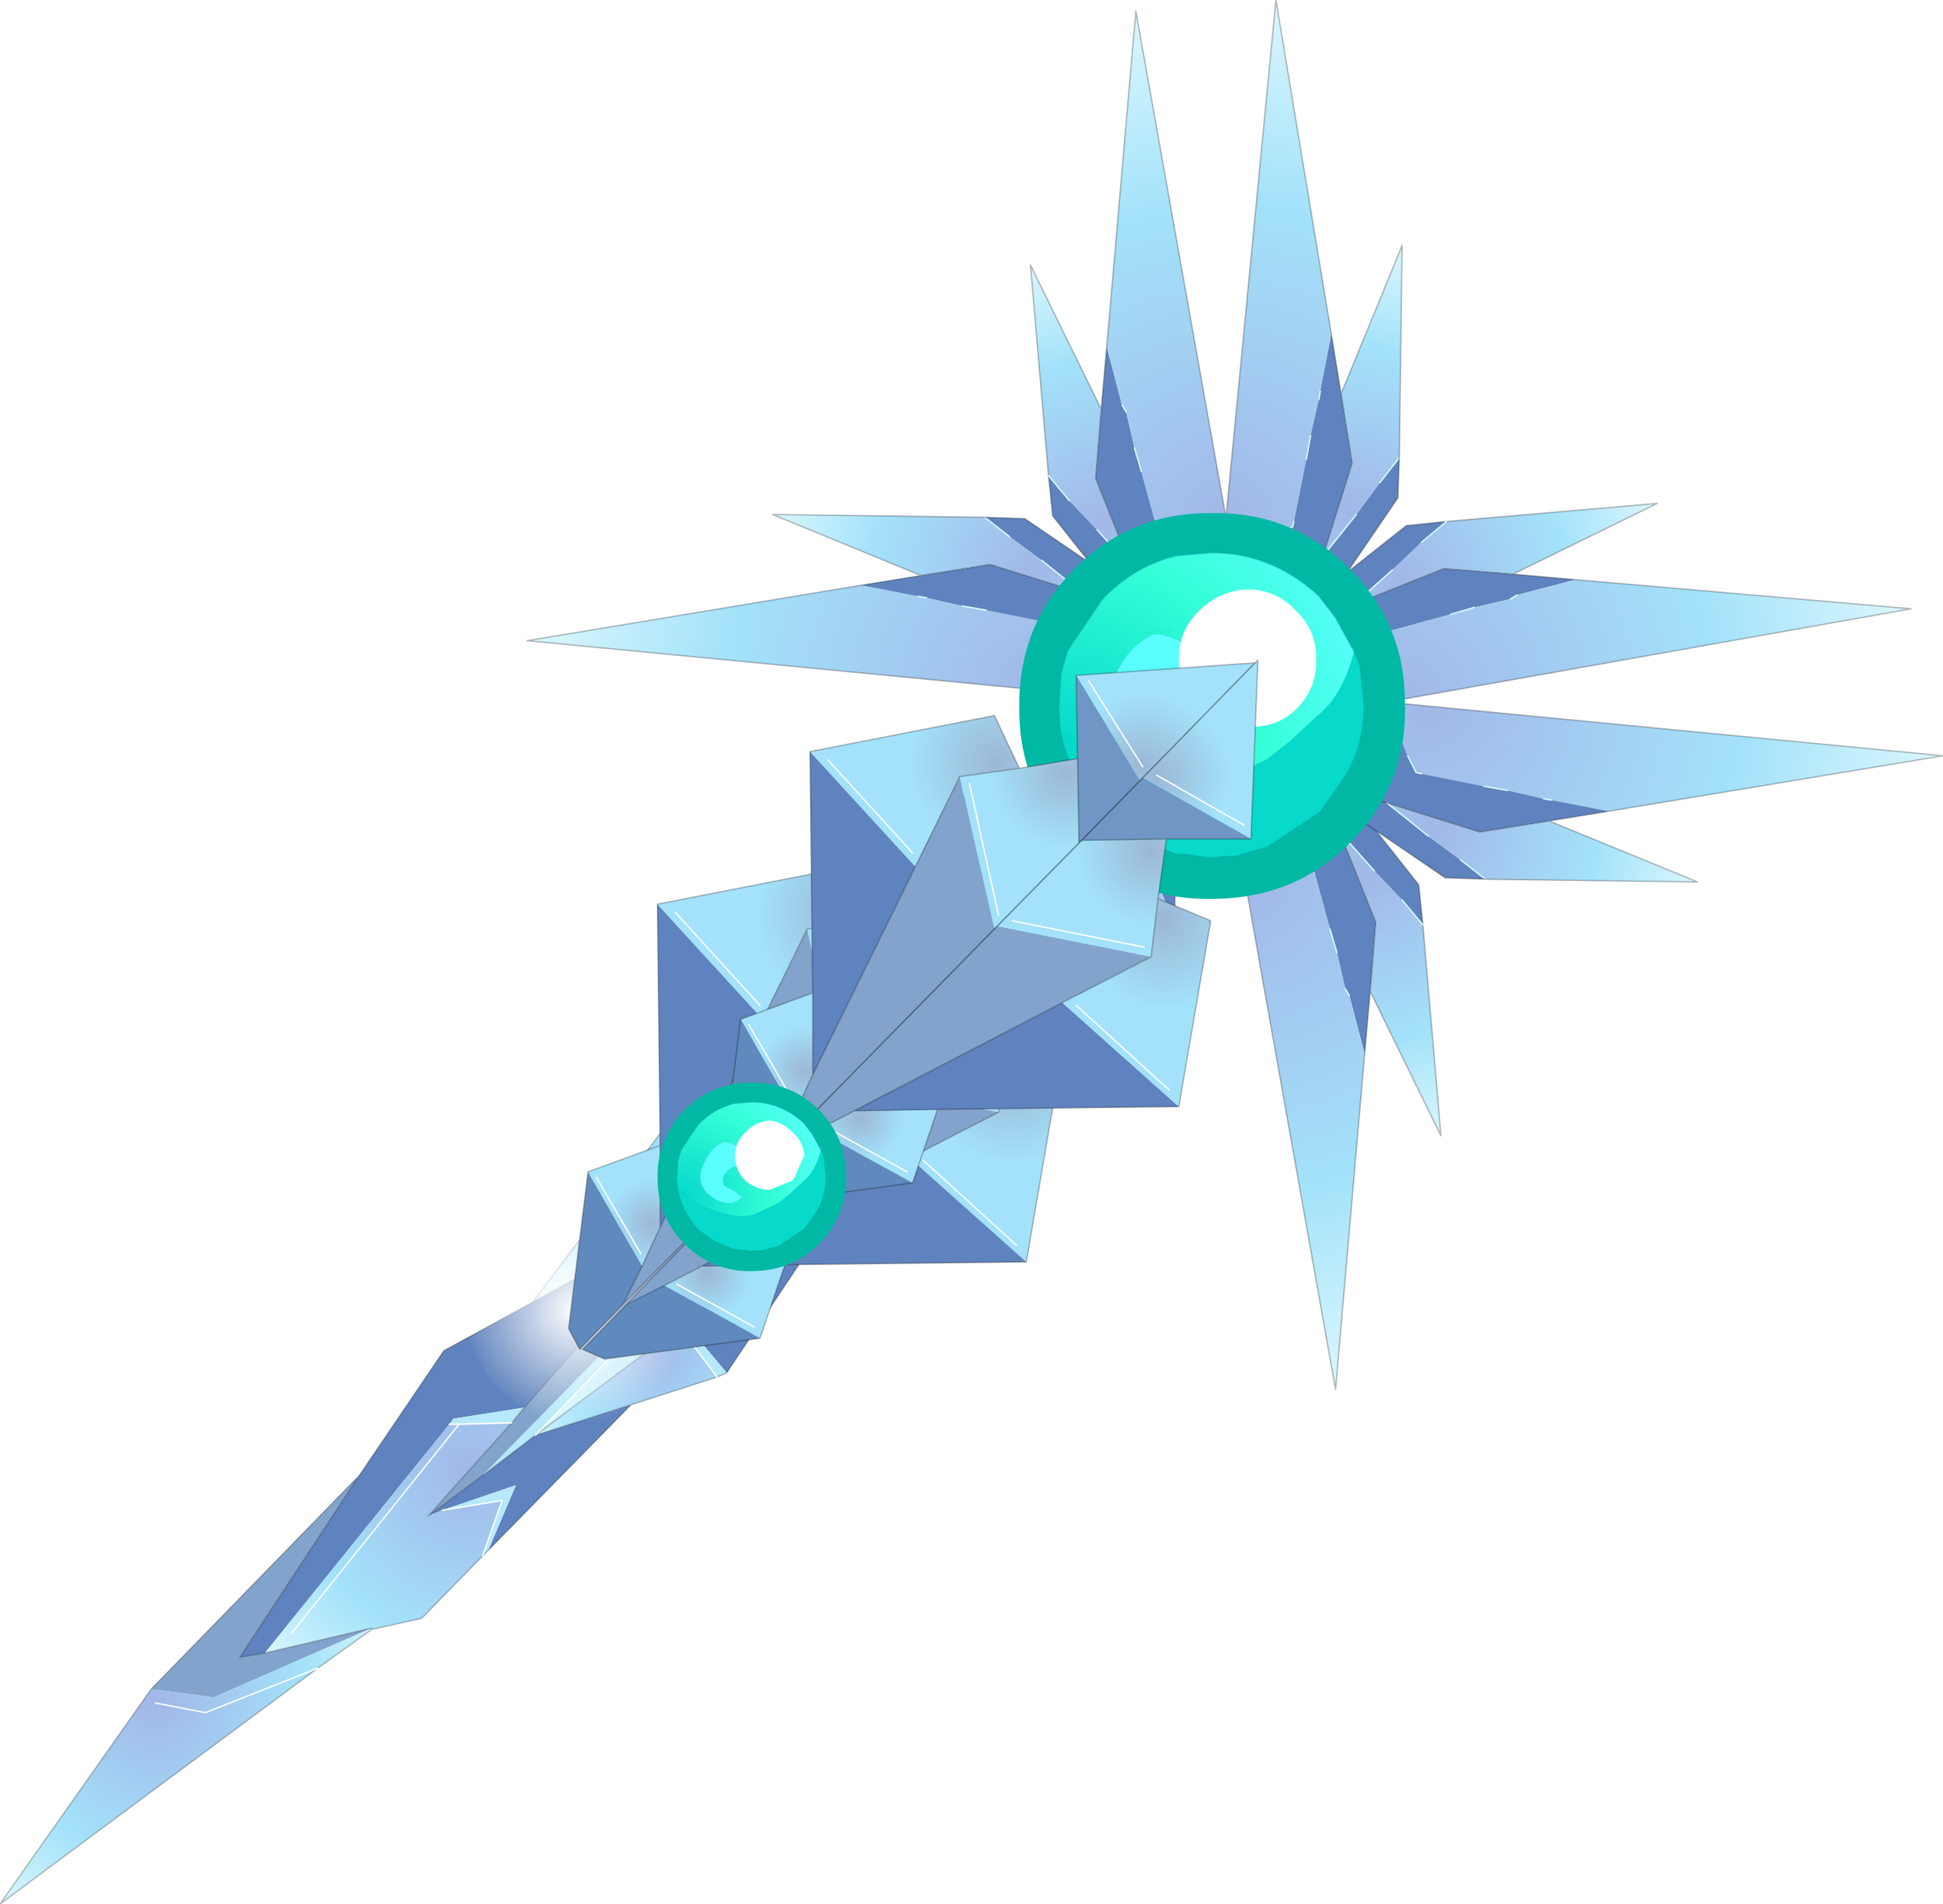 <?xml version="1.0"?>
<svg xmlns="http://www.w3.org/2000/svg" xmlns:xlink="http://www.w3.org/1999/xlink" width="70.05px" height="68.65px"><g transform="matrix(1, 0, 0, 1, -337.5, -166.9)"><use xlink:href="#object-0" width="51.05" height="49.7" transform="matrix(1, 0, 0, 1, 356.5, 167.3)"/><use xlink:href="#object-1" width="10.4" height="10.4" transform="matrix(-0.4, -0.371, 0.835, -0.9, 378.85, 200.05)"/><use xlink:href="#object-2" width="68.9" height="68.65" transform="matrix(1, 0, 0, 1, 337.5, 166.9)"/><use xlink:href="#object-3" width="10.4" height="10.4" transform="matrix(0.962, 0.943, -0.943, 0.962, 381.1, 182.45)"/><use xlink:href="#object-4" width="21.45" height="22.15" transform="matrix(1, 0, 0, 1, 363.5, 188.15)"/><use xlink:href="#object-5" width="10.4" height="10.4" transform="matrix(0.47, 0.46, -0.46, 0.47, 364.55, 204.5)"/><use xlink:href="#object-6" width="2.5" height="2.5" transform="matrix(1, 0, 0, 1, 364, 207.3)"/></g><defs><g transform="matrix(1, 0, 0, 1, -356.5, -167.3)" id="object-0"><path fill-rule="evenodd" fill="#5f83be" stroke="none" d="M384.5 193.55L388.65 198.8L388.8 200.25L388.05 199.35L387.05 198.3L385.8 196.9L384.5 193.55L385.8 196.9L387.1 200.15L386.9 202.65L386.7 204.9L386.15 202.8L386 202.55L385.7 201.25L385.45 200.4L384.85 198.2L384.8 198L384.2 197.8L382.95 197.3L382.1 197.05L383.5 191.05L384.5 193.55"/><path fill-rule="evenodd" fill="url(#gradient-R6938c5af6ab3986de8fece54e88a515b)" stroke="none" d="M385.8 196.9L387.05 198.3L388.05 199.35L388.8 200.25L389.45 207.85L386.9 202.65L387.1 200.15L385.8 196.9"/><path fill-rule="evenodd" fill="url(#gradient-R78d29dcb235e738b85ddc91dd83d7a77)" stroke="none" d="M386.7 204.9L385.65 217L382.1 197.05L382.95 197.3L384.2 197.8L384.8 198L384.85 198.2L385.45 200.4L385.7 201.25L386 202.55L386.15 202.8L386.7 204.9"/><path fill="none" stroke="#000000" stroke-opacity="0.263" stroke-width="0.05" stroke-linecap="round" stroke-linejoin="round" d="M388.8 200.25L388.65 198.8L384.5 193.55L385.8 196.9L387.1 200.15L386.9 202.65L389.45 207.85L388.8 200.25M386.9 202.65L386.7 204.9L385.65 217L382.1 197.05L383.5 191.05L384.5 193.55"/><path fill="none" stroke="#d8fbfc" stroke-width="0.05" stroke-linecap="round" stroke-linejoin="round" d="M385.8 196.9L387.05 198.3M388.05 199.35L388.8 200.25M384.2 197.8L384.8 198L384.85 198.2M385.45 200.4L385.7 201.25M386 202.55L386.15 202.8M382.1 197.05L382.95 197.3"/><path fill-rule="evenodd" fill="url(#gradient-Rd49d5c27efd9aa25a85846a3ef9daf64)" stroke="none" d="M375.3 189.35L375.5 189.4L375.8 190L376.3 191.2L376.7 191.95L356.5 190L368.55 188L370.6 188.4L370.9 188.45L372.2 188.75L373.05 188.9L375.3 189.35"/><path fill-rule="evenodd" fill="#5f83be" stroke="none" d="M375.8 190L375.5 189.4L375.3 189.35L373.05 188.9L372.2 188.75L370.9 188.45L370.6 188.4L368.55 188L370.7 187.65L373.2 187.25L376.55 188.3L375.05 187.1L373.9 186.25L373 185.55L374.45 185.6L379.95 189.35L382.55 190.2L376.7 191.95L376.3 191.2L375.8 190M379.95 189.35L376.55 188.3L379.95 189.35"/><path fill-rule="evenodd" fill="url(#gradient-R7876c47fd84cd0daac7c0b87fd7039ec)" stroke="none" d="M373.9 186.25L375.05 187.1L376.55 188.3L373.2 187.25L370.7 187.65L365.35 185.45L373 185.55L373.9 186.25"/><path fill="none" stroke="#d8fbfc" stroke-width="0.05" stroke-linecap="round" stroke-linejoin="round" d="M375.8 190L375.5 189.4L375.3 189.35M373.05 188.9L372.2 188.75M370.9 188.45L370.6 188.4M376.7 191.95L376.3 191.2M373.9 186.25L373 185.55M376.55 188.3L375.05 187.1"/><path fill="none" stroke="#000000" stroke-opacity="0.263" stroke-width="0.05" stroke-linecap="round" stroke-linejoin="round" d="M368.55 188L356.5 190L376.7 191.95L382.55 190.2L379.95 189.35L374.45 185.6L373 185.55L365.35 185.45L370.7 187.65L373.2 187.25L376.55 188.3L379.95 189.35M368.55 188L370.7 187.65"/><path fill-rule="evenodd" fill="#5f83be" stroke="none" d="M379.6 190.75L375.45 185.5L375.3 184.05L376.05 184.95L377.05 186L378.3 187.4L379.6 190.75L378.3 187.4L377 184.15L377.2 181.65L377.4 179.4L377.95 181.5L378.1 181.75L378.4 183.05L378.65 183.9L379.25 186.1L379.3 186.3L379.9 186.5L381.15 187L382 187.25L380.6 193.25L379.6 190.75"/><path fill-rule="evenodd" fill="url(#gradient-R9dd3eb373b45ee96026aae6db09aaccc)" stroke="none" d="M378.3 187.4L377.05 186L376.05 184.95L375.3 184.05L374.65 176.45L377.2 181.65L377 184.15L378.3 187.4"/><path fill-rule="evenodd" fill="url(#gradient-Rd96299aecb53db313c2e0c81135b57be)" stroke="none" d="M377.4 179.4L378.45 167.3L382 187.25L381.15 187L379.9 186.5L379.3 186.3L379.25 186.1L378.65 183.9L378.4 183.05L378.1 181.75L377.95 181.5L377.4 179.4"/><path fill="none" stroke="#000000" stroke-opacity="0.263" stroke-width="0.05" stroke-linecap="round" stroke-linejoin="round" d="M375.3 184.05L375.45 185.5L379.6 190.75L378.3 187.4L377 184.15L377.2 181.65L374.65 176.45L375.3 184.05M377.2 181.65L377.4 179.4L378.45 167.3L382 187.25L380.6 193.25L379.6 190.75"/><path fill="none" stroke="#d8fbfc" stroke-width="0.05" stroke-linecap="round" stroke-linejoin="round" d="M378.3 187.4L377.05 186M376.05 184.95L375.3 184.05M379.9 186.5L379.3 186.3L379.25 186.1M378.65 183.9L378.4 183.05M378.1 181.75L377.95 181.5M382 187.25L381.15 187"/><path fill-rule="evenodd" fill="url(#gradient-Rf42adff0d0781dfa5c5346df87908eb0)" stroke="none" d="M388.75 194.8L388.55 194.75L388.25 194.15L387.75 192.95L387.35 192.2L407.55 194.15L395.5 196.15L393.45 195.75L393.15 195.7L391.85 195.4L391 195.25L388.75 194.8"/><path fill-rule="evenodd" fill="#5f83be" stroke="none" d="M388.25 194.15L388.55 194.75L388.75 194.8L391 195.25L391.85 195.4L393.15 195.7L393.45 195.75L395.5 196.15L393.35 196.5L390.85 196.9L387.5 195.85L389 197.05L390.15 197.9L391.05 198.6L389.6 198.55L384.1 194.8L387.5 195.85L384.1 194.8L381.5 193.95L387.35 192.2L387.75 192.95L388.25 194.15"/><path fill-rule="evenodd" fill="url(#gradient-R44a77d04b4fca25e037345692960ae72)" stroke="none" d="M390.15 197.9L389 197.05L387.5 195.85L390.85 196.9L393.35 196.5L398.7 198.7L391.05 198.6L390.15 197.9"/><path fill="none" stroke="#d8fbfc" stroke-width="0.05" stroke-linecap="round" stroke-linejoin="round" d="M388.25 194.15L388.55 194.75L388.75 194.8M391 195.25L391.85 195.4M393.15 195.7L393.45 195.75M387.35 192.2L387.75 192.95M390.15 197.9L391.05 198.6M387.5 195.85L389 197.05"/><path fill="none" stroke="#000000" stroke-opacity="0.263" stroke-width="0.05" stroke-linecap="round" stroke-linejoin="round" d="M395.5 196.15L407.55 194.15L387.35 192.2L381.5 193.95L384.1 194.8L387.5 195.85L390.85 196.9L393.35 196.5L398.7 198.7L391.05 198.6L389.6 198.55L384.1 194.8M395.5 196.15L393.35 196.5"/></g><radialGradient gradientTransform="matrix(0.009, 0.008, 0.008, -0.009, 386.85, 198.55)" gradientUnits="userSpaceOnUse" spreadMethod="pad" id="gradient-R6938c5af6ab3986de8fece54e88a515b" cx="0" cy="0" r="819.2"><stop offset="0" stop-color="#a2b7e8"/><stop offset="0.596" stop-color="#a3e2fa"/><stop offset="0.98" stop-color="#dbf7fd"/></radialGradient><radialGradient gradientTransform="matrix(0.017, 0.016, 0.016, -0.017, 382.4, 198.5)" gradientUnits="userSpaceOnUse" spreadMethod="pad" id="gradient-R78d29dcb235e738b85ddc91dd83d7a77" cx="0" cy="0" r="819.2"><stop offset="0" stop-color="#a2b7e8"/><stop offset="0.596" stop-color="#a3e2fa"/><stop offset="0.98" stop-color="#dbf7fd"/></radialGradient><radialGradient gradientTransform="matrix(-0.017, -0.016, 0.016, -0.017, 375.15, 191.85)" gradientUnits="userSpaceOnUse" spreadMethod="pad" id="gradient-Rd49d5c27efd9aa25a85846a3ef9daf64" cx="0" cy="0" r="819.2"><stop offset="0" stop-color="#a2b7e8"/><stop offset="0.596" stop-color="#a3e2fa"/><stop offset="0.98" stop-color="#dbf7fd"/></radialGradient><radialGradient gradientTransform="matrix(-0.009, -0.008, 0.008, -0.009, 374.85, 187.35)" gradientUnits="userSpaceOnUse" spreadMethod="pad" id="gradient-R7876c47fd84cd0daac7c0b87fd7039ec" cx="0" cy="0" r="819.2"><stop offset="0" stop-color="#a2b7e8"/><stop offset="0.596" stop-color="#a3e2fa"/><stop offset="0.98" stop-color="#dbf7fd"/></radialGradient><radialGradient gradientTransform="matrix(-0.009, -0.008, -0.008, 0.009, 377.25, 185.75)" gradientUnits="userSpaceOnUse" spreadMethod="pad" id="gradient-R9dd3eb373b45ee96026aae6db09aaccc" cx="0" cy="0" r="819.2"><stop offset="0" stop-color="#a2b7e8"/><stop offset="0.596" stop-color="#a3e2fa"/><stop offset="0.98" stop-color="#dbf7fd"/></radialGradient><radialGradient gradientTransform="matrix(-0.017, -0.016, -0.016, 0.017, 381.7, 185.8)" gradientUnits="userSpaceOnUse" spreadMethod="pad" id="gradient-Rd96299aecb53db313c2e0c81135b57be" cx="0" cy="0" r="819.2"><stop offset="0" stop-color="#a2b7e8"/><stop offset="0.596" stop-color="#a3e2fa"/><stop offset="0.98" stop-color="#dbf7fd"/></radialGradient><radialGradient gradientTransform="matrix(0.017, 0.016, -0.016, 0.017, 388.9, 192.3)" gradientUnits="userSpaceOnUse" spreadMethod="pad" id="gradient-Rf42adff0d0781dfa5c5346df87908eb0" cx="0" cy="0" r="819.2"><stop offset="0" stop-color="#a2b7e8"/><stop offset="0.596" stop-color="#a3e2fa"/><stop offset="0.98" stop-color="#dbf7fd"/></radialGradient><radialGradient gradientTransform="matrix(0.009, 0.008, -0.008, 0.009, 389.2, 196.8)" gradientUnits="userSpaceOnUse" spreadMethod="pad" id="gradient-R44a77d04b4fca25e037345692960ae72" cx="0" cy="0" r="819.2"><stop offset="0" stop-color="#a2b7e8"/><stop offset="0.596" stop-color="#a3e2fa"/><stop offset="0.98" stop-color="#dbf7fd"/></radialGradient><g transform="matrix(1, 0, 0, 1, 5.2, 5.2)" id="object-1"><path fill-rule="evenodd" fill="#00b8a3" stroke="none" d="M-5.2 0Q-5.2 -2.15 -3.65 -3.65Q-2.15 -5.2 0 -5.2Q2.15 -5.2 3.65 -3.65Q5.2 -2.15 5.2 0Q5.2 2.1 3.65 3.65Q2.15 5.2 0 5.2Q-2.15 5.2 -3.65 3.65Q-5.2 2.1 -5.2 0"/><path fill-rule="evenodd" fill="url(#gradient-R5af696839912cbc99862a71ad37bc35d)" stroke="none" d="M-2.45 3.3L-2.9 2.9L-3.5 2.2L-3.8 1.65L-4.1 0Q-4.1 -1.25 -3.5 -2.2L-2.9 -2.9Q-1.8 -4 -0.15 -4.1L-0.05 -4.1L0 -4.1L0.7 -4L1.7 -3.7Q2.3 -2.65 2.2 -1.8L2.15 -0.8L2.05 0L1.55 1.35Q1.2 2.05 0.05 2.65Q-1.05 3.25 -2.45 3.3M-0.55 -3.1Q-0.85 -3.05 -1.35 -2.4L-1.4 -2.2L-1.15 -1.75Q0.05 -1.35 0.4 -2.55L0.3 -3.05L-0.55 -3.1M-2.4 -0.35L-2.2 -0.7L-2.65 -0.15L-2.4 -0.35L-2.45 -0.3Q-2.75 0.4 -2.4 1.3Q-1.95 2.65 -0.5 2.25Q0.4 1.95 0.4 1.15L-0.1 1.2L-0.75 1.4L-1.1 1.15Q-1.35 0.4 -0.75 -0.15L-0.65 -0.25Q-1.25 -1 -2.15 -0.5L-2.35 -0.4L-2.4 -0.35"/><path fill-rule="evenodd" fill="#07d9cb" stroke="none" d="M1.7 -3.7L2.05 -3.55L2.85 -2.9Q3.6 -2.15 3.85 -1.2L4.05 0L3.7 1.65L3.25 2.45L3 2.7L2.85 2.9L2.25 3.35L2.1 3.5L1.25 3.85L1.1 3.9L0.7 4L0 4.1L-0.05 4.1Q-1.4 4.05 -2.45 3.3Q-1.05 3.25 0.05 2.65Q1.2 2.05 1.55 1.35L2.05 0L2.15 -0.8L2.2 -1.8Q2.3 -2.65 1.7 -3.7"/><path fill-rule="evenodd" fill="#5bfefe" stroke="none" d="M-0.55 -3.1L0.3 -3.05L0.4 -2.55Q0.05 -1.35 -1.15 -1.75L-1.4 -2.2L-1.35 -2.4Q-0.85 -3.05 -0.55 -3.1M-2.4 -0.35L-2.35 -0.4L-2.15 -0.5Q-1.25 -1 -0.65 -0.25L-0.75 -0.15Q-1.35 0.4 -1.1 1.15L-0.75 1.4L-0.1 1.2L0.4 1.15Q0.4 1.95 -0.5 2.25Q-1.95 2.65 -2.4 1.3Q-2.75 0.4 -2.45 -0.3L-2.4 -0.35"/><path fill-rule="evenodd" fill="#2cf7d5" stroke="none" d="M-2.4 -0.35L-2.65 -0.15L-2.2 -0.7L-2.4 -0.35"/><path fill="none" stroke="#00a3a3" stroke-opacity="0.243" stroke-width="0.05" stroke-linecap="round" stroke-linejoin="round" d="M-2.45 3.3L-2.9 2.9L-3.5 2.2L-3.8 1.65L-4.1 0Q-4.1 -1.25 -3.5 -2.2L-2.9 -2.9Q-1.8 -4 -0.15 -4.1L-0.05 -4.1L0 -4.1L0.7 -4L1.7 -3.7L2.05 -3.55L2.85 -2.9Q3.6 -2.15 3.85 -1.2L4.05 0L3.7 1.65L3.25 2.45L3 2.7L2.85 2.9L2.25 3.35L2.1 3.5L1.25 3.85L1.1 3.9L0.7 4L0 4.1L-0.05 4.1Q-1.4 4.05 -2.45 3.3"/></g><radialGradient gradientTransform="matrix(0.01, 0, 0, 0.01, -2.1, 3.3)" gradientUnits="userSpaceOnUse" spreadMethod="pad" id="gradient-R5af696839912cbc99862a71ad37bc35d" cx="0" cy="0" r="819.2"><stop offset="0" stop-color="#07d9cb"/><stop offset="0.604" stop-color="#34fed7"/><stop offset="0.988" stop-color="#56fef9"/></radialGradient><g transform="matrix(1, 0, 0, 1, -337.5, -166.9)" id="object-2"><path fill-rule="evenodd" fill="#ffffff" stroke="none" d="M379 196.75L378 196.7Q377.7 196.45 377.95 195.8Q378.15 195.1 378.8 194.4L380.1 193.45L381.1 193.4Q381.4 193.7 381.15 194.4L380.3 195.75L379 196.75"/><path fill-rule="evenodd" fill="url(#gradient-R01f0721b86d51be20d535d9a8e75168d)" stroke="none" d="M384.15 185.7L384.1 185.9L383.5 186.2L382.3 186.7L381.55 187.1L383.5 166.9L385.5 178.95L385.1 181L385.05 181.3L384.75 182.6L384.6 183.45L384.15 185.7"/><path fill-rule="evenodd" fill="#5f83be" stroke="none" d="M383.5 186.2L384.1 185.9L384.15 185.7L384.6 183.45L384.75 182.6L385.05 181.3L385.1 181L385.5 178.95L385.85 181.1L386.25 183.6L385.2 186.95L386.4 185.45L387.25 184.3L387.95 183.4L387.9 184.85L384.15 190.35L385.2 186.95L384.15 190.35L383.3 192.95L381.55 187.1L382.3 186.7L383.5 186.2"/><path fill-rule="evenodd" fill="url(#gradient-R0e92d7b7ec18cfca7c01f3c68e0a19c5)" stroke="none" d="M387.25 184.3L386.4 185.45L385.2 186.95L386.25 183.6L385.85 181.1L388.05 175.75L387.95 183.4L387.25 184.3"/><path fill="none" stroke="#d8fbfc" stroke-width="0.05" stroke-linecap="round" stroke-linejoin="round" d="M383.5 186.2L384.1 185.9L384.15 185.7M384.6 183.45L384.75 182.6M385.05 181.3L385.1 181M381.55 187.1L382.3 186.7M387.25 184.3L387.95 183.4M385.2 186.95L386.4 185.45"/><path fill="none" stroke="#000000" stroke-opacity="0.263" stroke-width="0.05" stroke-linecap="round" stroke-linejoin="round" d="M385.5 178.95L383.5 166.9L381.55 187.1L383.3 192.95L384.15 190.35L385.2 186.95L386.25 183.6L385.85 181.1L388.05 175.75L387.95 183.4L387.9 184.85L384.15 190.35M385.5 178.95L385.85 181.1"/><path fill-rule="evenodd" fill="#5f83be" stroke="none" d="M382.95 190L388.2 185.85L389.65 185.7L388.75 186.45L387.7 187.45L386.3 188.7L382.95 190L386.3 188.7L389.55 187.4L392.05 187.6L394.3 187.8L392.2 188.35L391.95 188.5L390.65 188.8L389.8 189.05L387.6 189.65L387.4 189.7L387.2 190.3L386.7 191.55L386.45 192.4L380.45 191L382.95 190"/><path fill-rule="evenodd" fill="url(#gradient-R912d98d169c315e101520a7922f80a34)" stroke="none" d="M386.3 188.7L387.7 187.45L388.75 186.45L389.65 185.7L397.25 185.05L392.05 187.6L389.55 187.4L386.3 188.7"/><path fill-rule="evenodd" fill="url(#gradient-Re15da6122c7e39ac170891a3dce6ee17)" stroke="none" d="M394.3 187.8L406.4 188.85L386.45 192.4L386.7 191.55L387.2 190.3L387.4 189.7L387.6 189.65L389.8 189.05L390.65 188.8L391.95 188.5L392.2 188.35L394.3 187.8"/><path fill="none" stroke="#000000" stroke-opacity="0.263" stroke-width="0.05" stroke-linecap="round" stroke-linejoin="round" d="M389.65 185.7L388.2 185.85L382.95 190L386.3 188.7L389.55 187.4L392.05 187.6L397.25 185.05L389.65 185.7M392.05 187.6L394.3 187.8L406.4 188.85L386.45 192.4L380.45 191L382.95 190"/><path fill="none" stroke="#d8fbfc" stroke-width="0.05" stroke-linecap="round" stroke-linejoin="round" d="M386.3 188.7L387.7 187.45M388.75 186.45L389.65 185.7M387.2 190.3L387.4 189.7L387.6 189.65M389.8 189.05L390.65 188.8M391.95 188.5L392.2 188.35M386.45 192.4L386.7 191.55"/><path fill-rule="evenodd" fill="#82a4cc" stroke="none" d="M350.45 220.1L346.15 226.65L347.05 226.5L350.9 225.6L345.2 228.1L342.95 227.8L350.45 220.1M356.4 217.65L362.6 210.6L366.15 206.5L369.6 205.7L377.65 199.5L376.55 201.35L370.75 206.75L366.7 208.05L354.9 220.1L352.95 221.55L355.95 218.2L356.4 217.65"/><path fill-rule="evenodd" fill="#5f83be" stroke="none" d="M347.05 226.5L346.15 226.65L350.45 220.1L353.5 215.6L356.7 213.85L362.6 210.6L356.4 217.65L353.85 218.05L353.7 218.25L347.05 226.5M353.45 221.35L352.95 221.55L354.9 220.1L356.8 218.65L360.25 217.55L355.1 222.8L356.1 220.45L353.45 221.35M362.2 214.6L367.6 210.55L363.7 216.4L362.2 214.6M379.85 200.3L378.8 197.55L378.45 198.15L377.65 199.5L376.45 197.85L370.75 203.7L369.6 205.7L368.8 202.7L365.3 202.55L368.25 200.85L369.9 199.85L374.65 197.15L370.75 203.7L374.65 197.15L375.75 196.55L379.35 194.5L377.95 194.5L371.8 195.7L375.75 196.55L379.35 194.5L381.15 193.55L379.9 195.7L379.85 200.3M379.9 195.7L378.8 197.55L379.9 195.7"/><path fill-rule="evenodd" fill="url(#gradient-Rcafc9b8c6ddbe5170cd991487c600ecc)" stroke="none" d="M342.95 227.8L345.2 228.1L350.9 225.6L350.9 225.65L348.95 227.05L344.9 228.65L343.1 228.3L344.9 228.65L348.95 227.05L337.5 235.55L342.95 227.8"/><path fill-rule="evenodd" fill="url(#gradient-R0b94f67dadb49c2f834b515ff774fc25)" stroke="none" d="M350.9 225.6L347.05 226.5L353.7 218.25L354.05 218.25L355.95 218.2L352.95 221.55L353.45 221.35L355.6 221L354.9 223L352.7 225.25L350.9 225.65L350.9 225.6M348 225.8L354.05 218.25L348 225.8"/><path fill-rule="evenodd" fill="#b6e9fb" stroke="none" d="M353.7 218.25L353.85 218.05L356.4 217.65L355.95 218.2L354.05 218.25L353.7 218.25M350.9 225.6L350.9 225.65L350.9 225.6M354.9 223L355.6 221L353.45 221.35L356.1 220.45L355.1 222.8L354.9 223M356.8 218.65L354.9 220.1L366.7 208.05L370.75 206.75L376.55 201.35L375.4 203.25L370.95 207.2L366.85 208.25L356.8 218.65M363.35 216.55L362 214.75L362.2 214.6L363.7 216.4L363.35 216.55M369.6 205.7L370.75 203.7L376.45 197.85L377.65 199.5L369.6 205.7M371.45 203.65L376.4 198.65L377.1 199.3L376.4 198.65L371.45 203.65"/><path fill-rule="evenodd" fill="url(#gradient-Rc7ff2b61d54827ef163bde1b35f5b6aa)" stroke="none" d="M362.6 210.6L356.7 213.85L365.25 202.55L365.3 202.55L368.8 202.7L369.6 205.7L366.15 206.5L362.6 210.6M365.55 203.25L368.45 203.35L369.1 205.3L368.45 203.35L365.55 203.25M362.35 210.2L357.8 212.8L362.35 210.2"/><path fill-rule="evenodd" fill="url(#gradient-Rc20dc5d20753bba5f92c5be111dfebf4)" stroke="none" d="M360.25 217.55L356.8 218.65L362 214.75L363.35 216.55L360.25 217.55"/><path fill-rule="evenodd" fill="url(#gradient-R976ddfb00d22f3fcf680dd3f56c52bb3)" stroke="none" d="M362 214.75L356.8 218.65L366.85 208.25L370.95 207.2L375.4 203.25L373.9 205.75L367.6 210.55L362.2 214.6L362 214.75"/><path fill-rule="evenodd" fill="url(#gradient-Rb59a38bf3d28177a2955d3ddc8707612)" stroke="none" d="M375.4 203.25L376.55 201.35L377.65 199.5L378.45 198.15L378.8 197.55L379.85 200.3L375.4 203.25M379.5 200.15L378.45 198.15L379.5 200.15"/><path fill-rule="evenodd" fill="url(#gradient-R2f29260f26769cb3204319d5ded67be9)" stroke="none" d="M374.65 197.15L369.9 199.85L368.25 200.85L371.8 195.7L375.75 196.55L374.65 197.15M372.2 196.5L374.55 196.75L369.9 199.85L374.55 196.75L372.2 196.5"/><path fill="none" stroke="#000000" stroke-opacity="0.251" stroke-width="0.05" stroke-linecap="round" stroke-linejoin="round" d="M347.05 226.5L346.15 226.65L350.45 220.1L342.95 227.8L337.5 235.55L348.95 227.05L350.9 225.65L350.9 225.6L347.05 226.5M356.4 217.65L362.6 210.6L356.7 213.85L353.5 215.6L350.45 220.1M350.9 225.65L352.7 225.25L354.9 223L355.1 222.8L360.25 217.55L356.8 218.65L354.9 220.1L352.95 221.55L355.95 218.2L356.4 217.65M360.25 217.55L363.35 216.55L363.7 216.4L367.6 210.55L362.2 214.6L362 214.75L356.8 218.65M375.4 203.25L376.55 201.35L377.65 199.5L378.45 198.15L378.8 197.55L379.9 195.7L381.15 193.55L379.35 194.5L377.95 194.5L371.8 195.7L368.25 200.85L369.9 199.85L374.65 197.15L370.75 203.7L369.6 205.7L366.15 206.5L362.6 210.6M367.6 210.55L373.9 205.75L375.4 203.25L379.85 200.3L379.9 195.7M365.3 202.55L365.25 202.55L356.7 213.85M368.25 200.85L365.3 202.55M375.75 196.55L374.65 197.15M377.65 199.5L369.6 205.7M379.35 194.5L375.75 196.55"/><path fill="none" stroke="#ffffff" stroke-width="0.05" stroke-linecap="round" stroke-linejoin="round" d="M348.95 227.05L344.9 228.65L343.1 228.3M354.9 223L355.6 221L353.45 221.35M355.95 218.2L354.05 218.25L348 225.8M353.7 218.25L354.05 218.25M363.35 216.55L362 214.75M356.8 218.65L366.85 208.25L370.95 207.2L375.4 203.25M378.45 198.15L379.5 200.15M369.1 205.3L368.45 203.35L365.55 203.25M357.8 212.8L362.35 210.2M377.1 199.3L376.4 198.65L371.45 203.65M369.9 199.85L374.55 196.75L372.2 196.5"/><path fill-rule="evenodd" fill="url(#gradient-R8054dc54d80faeb3a2be6f992ed9490a)" stroke="none" d="M355.4 211.4Q356.6 210.2 358.25 210.2Q359.9 210.15 361.05 211.3Q362.25 212.5 362.25 214.15Q362.3 215.75 361.1 216.95Q359.95 218.1 358.3 218.15Q356.7 218.2 355.5 217Q354.35 215.85 354.3 214.2Q354.25 212.55 355.4 211.4"/><path fill-rule="evenodd" fill="url(#gradient-Rc8678211a5cec86df5d74dbf3fc3af03)" stroke="none" d="M373.2 200.05L371.25 196.95L373.2 200.05M373.1 200.55L370.8 196.75L377.25 196.3L373.1 200.55"/><path fill-rule="evenodd" fill="#7096c5" stroke="none" d="M373.1 200.55L370.9 202.8L370.85 199.75L370.8 196.75L373.1 200.55"/><path fill-rule="evenodd" fill="url(#gradient-R6acdea31e333445f6e19f6942de1a246)" stroke="none" d="M370.85 199.75L370.9 202.8L367.85 205.9L366.6 200.4L368.75 200.1L370.85 199.75M368 205.4L366.95 200.65L368 205.4"/><path fill-rule="evenodd" fill="#82a4cc" stroke="none" d="M367.85 205.9L359.95 213.95L360.65 212.55L361.3 211.15L365 203.65L366.6 200.4L367.85 205.9"/><path fill-rule="evenodd" fill="#608abd" stroke="none" d="M359.95 213.95L358.4 215.55L358 214.8L358.7 209.15L360.65 212.55L359.95 213.95"/><path fill-rule="evenodd" fill="url(#gradient-R0ffa5c2f6724648cb818c10bf4d682e6)" stroke="none" d="M358.7 209.15L361.3 208.2L361.3 211.15L360.65 212.55L358.7 209.15M360.6 212.1L359 209.35L360.6 212.1"/><path fill-rule="evenodd" fill="#5f83be" stroke="none" d="M361.3 208.2L361.2 199.5L365 203.65L361.3 211.15L361.3 208.2"/><path fill-rule="evenodd" fill="url(#gradient-Rc468cdb7e6c932b7b23e81754e6455b8)" stroke="none" d="M361.2 199.5L367.85 198.2L368.75 200.1L366.6 200.4L365 203.65L361.2 199.5M364.9 203.15L361.85 199.8L364.9 203.15"/><path fill="none" stroke="#ffffff" stroke-width="0.05" stroke-linecap="round" stroke-linejoin="round" d="M371.25 196.95L373.2 200.05M366.95 200.65L368 205.4M361.85 199.8L364.9 203.15M359 209.35L360.6 212.1"/><path fill="none" stroke="#000000" stroke-opacity="0.263" stroke-width="0.05" stroke-linecap="round" stroke-linejoin="round" d="M370.9 202.8L373.1 200.55L377.25 196.3L370.8 196.75L370.85 199.75L370.9 202.8L367.85 205.9L359.95 213.95L358.4 215.55L358 214.8L358.7 209.15L361.3 208.2L361.2 199.5L367.85 198.2L368.75 200.1L370.85 199.75M361.3 208.2L361.3 211.15L365 203.65L366.6 200.4L368.75 200.1M360.65 212.55L359.95 213.95M360.65 212.55L361.3 211.15"/><path fill-rule="evenodd" fill="url(#gradient-R9650fb70dca6288297586f1b9d8bafa5)" stroke="none" d="M373.75 204.9L374.05 202.75L371 202.8L367.95 205.9L373.5 207L373.75 204.9M368.5 205.7L373.25 206.65L368.5 205.7"/><path fill-rule="evenodd" fill="url(#gradient-R347c66dc6168f8fbf462d0aecad8fa23)" stroke="none" d="M373.75 204.9L373.5 207L370.3 208.65L374.5 212.4L375.65 205.7Q374.7 205.25 373.75 204.9M370.8 208.75L374.15 211.8L370.8 208.75"/><path fill-rule="evenodd" fill="#82a4cc" stroke="none" d="M373.5 207L367.95 205.9L360.05 213.95L361.45 213.25L362.8 212.55L370.3 208.65L373.5 207"/><path fill-rule="evenodd" fill="#7096c5" stroke="none" d="M371 202.8L374.05 202.75L377.1 202.75L373.2 200.55L371 202.8"/><path fill-rule="evenodd" fill="url(#gradient-R6583985eed6eb02fcea618e2769cf9e4)" stroke="none" d="M377.1 202.75L377.35 196.3L373.2 200.55L377.1 202.75M373.7 200.45L376.85 202.25L373.7 200.45"/><path fill-rule="evenodd" fill="#5f83be" stroke="none" d="M374.5 212.4L370.3 208.65L362.8 212.55L365.8 212.5L374.5 212.4"/><path fill-rule="evenodd" fill="url(#gradient-R74ac80d683e52135248a5befaff157f4)" stroke="none" d="M365.8 212.5L362.8 212.55L361.45 213.25L364.9 215.15L365.8 212.5M361.9 213.2L364.7 214.75L361.9 213.2"/><path fill-rule="evenodd" fill="#608abd" stroke="none" d="M361.45 213.25L360.05 213.95L358.5 215.55L359.3 215.9L364.9 215.15L361.45 213.25"/><path fill="none" stroke="#000000" stroke-opacity="0.263" stroke-width="0.05" stroke-linecap="round" stroke-linejoin="round" d="M374.05 202.75L373.75 204.9L373.5 207L370.3 208.65L362.8 212.55L365.8 212.5L364.9 215.15L359.3 215.9L358.5 215.55L360.05 213.95L361.45 213.25L362.8 212.55M367.95 205.9L371 202.8L374.05 202.75L377.1 202.75L377.35 196.3L373.2 200.55L371 202.8M373.75 204.9Q374.7 205.25 375.65 205.7L374.5 212.4L365.8 212.5M360.05 213.95L367.95 205.9"/><path fill="none" stroke="#ffffff" stroke-width="0.05" stroke-linecap="round" stroke-linejoin="round" d="M376.85 202.25L373.7 200.45M364.7 214.75L361.9 213.2M374.15 211.8L370.8 208.75M373.25 206.65L368.5 205.7"/></g><radialGradient gradientTransform="matrix(0.016, -0.017, 0.017, 0.016, 381.65, 185.55)" gradientUnits="userSpaceOnUse" spreadMethod="pad" id="gradient-R01f0721b86d51be20d535d9a8e75168d" cx="0" cy="0" r="819.2"><stop offset="0" stop-color="#a2b7e8"/><stop offset="0.596" stop-color="#a3e2fa"/><stop offset="0.98" stop-color="#dbf7fd"/></radialGradient><radialGradient gradientTransform="matrix(0.008, -0.009, 0.009, 0.008, 386.15, 185.25)" gradientUnits="userSpaceOnUse" spreadMethod="pad" id="gradient-R0e92d7b7ec18cfca7c01f3c68e0a19c5" cx="0" cy="0" r="819.2"><stop offset="0" stop-color="#a2b7e8"/><stop offset="0.596" stop-color="#a3e2fa"/><stop offset="0.98" stop-color="#dbf7fd"/></radialGradient><radialGradient gradientTransform="matrix(0.008, -0.009, -0.009, -0.008, 387.95, 187.65)" gradientUnits="userSpaceOnUse" spreadMethod="pad" id="gradient-R912d98d169c315e101520a7922f80a34" cx="0" cy="0" r="819.2"><stop offset="0" stop-color="#a2b7e8"/><stop offset="0.596" stop-color="#a3e2fa"/><stop offset="0.98" stop-color="#dbf7fd"/></radialGradient><radialGradient gradientTransform="matrix(0.016, -0.017, -0.017, -0.016, 387.9, 192.1)" gradientUnits="userSpaceOnUse" spreadMethod="pad" id="gradient-Re15da6122c7e39ac170891a3dce6ee17" cx="0" cy="0" r="819.2"><stop offset="0" stop-color="#a2b7e8"/><stop offset="0.596" stop-color="#a3e2fa"/><stop offset="0.98" stop-color="#dbf7fd"/></radialGradient><radialGradient gradientTransform="matrix(-0.008, -0.008, 0.008, -0.008, 343.1, 228.3)" gradientUnits="userSpaceOnUse" spreadMethod="pad" id="gradient-Rcafc9b8c6ddbe5170cd991487c600ecc" cx="0" cy="0" r="819.2"><stop offset="0" stop-color="#a2b7e8"/><stop offset="0.596" stop-color="#a3e2fa"/><stop offset="0.98" stop-color="#dbf7fd"/></radialGradient><radialGradient gradientTransform="matrix(-0.009, -0.009, 0.009, -0.009, 354.45, 219.9)" gradientUnits="userSpaceOnUse" spreadMethod="pad" id="gradient-R0b94f67dadb49c2f834b515ff774fc25" cx="0" cy="0" r="819.2"><stop offset="0" stop-color="#a2b7e8"/><stop offset="0.596" stop-color="#a3e2fa"/><stop offset="0.98" stop-color="#dbf7fd"/></radialGradient><radialGradient gradientTransform="matrix(-0.014, -0.013, 0.013, -0.014, 368.45, 203.35)" gradientUnits="userSpaceOnUse" spreadMethod="pad" id="gradient-Rc7ff2b61d54827ef163bde1b35f5b6aa" cx="0" cy="0" r="819.2"><stop offset="0" stop-color="#a2b7e8"/><stop offset="0.596" stop-color="#a3e2fa"/><stop offset="0.98" stop-color="#dbf7fd"/></radialGradient><radialGradient gradientTransform="matrix(-0.005, -0.005, 0.005, -0.005, 361.1, 215.45)" gradientUnits="userSpaceOnUse" spreadMethod="pad" id="gradient-Rc20dc5d20753bba5f92c5be111dfebf4" cx="0" cy="0" r="819.2"><stop offset="0" stop-color="#a2b7e8"/><stop offset="0.596" stop-color="#a3e2fa"/><stop offset="0.98" stop-color="#dbf7fd"/></radialGradient><radialGradient gradientTransform="matrix(-0.019, -0.019, 0.019, -0.019, 373.9, 205.05)" gradientUnits="userSpaceOnUse" spreadMethod="pad" id="gradient-R976ddfb00d22f3fcf680dd3f56c52bb3" cx="0" cy="0" r="819.2"><stop offset="0" stop-color="#a2b7e8"/><stop offset="0.596" stop-color="#a3e2fa"/><stop offset="0.98" stop-color="#dbf7fd"/></radialGradient><radialGradient gradientTransform="matrix(-0.004, -0.004, 0.004, -0.004, 378.05, 200.1)" gradientUnits="userSpaceOnUse" spreadMethod="pad" id="gradient-Rb59a38bf3d28177a2955d3ddc8707612" cx="0" cy="0" r="819.2"><stop offset="0" stop-color="#a2b7e8"/><stop offset="0.596" stop-color="#a3e2fa"/><stop offset="0.98" stop-color="#dbf7fd"/></radialGradient><radialGradient gradientTransform="matrix(-0.005, -0.005, 0.005, -0.005, 373.1, 197.3)" gradientUnits="userSpaceOnUse" spreadMethod="pad" id="gradient-R2f29260f26769cb3204319d5ded67be9" cx="0" cy="0" r="819.2"><stop offset="0" stop-color="#a2b7e8"/><stop offset="0.596" stop-color="#a3e2fa"/><stop offset="0.98" stop-color="#dbf7fd"/></radialGradient><radialGradient gradientTransform="matrix(-0.004, -0.003, 0.003, -0.004, 358.25, 214.15)" gradientUnits="userSpaceOnUse" spreadMethod="pad" id="gradient-R8054dc54d80faeb3a2be6f992ed9490a" cx="0" cy="0" r="819.2"><stop offset="0" stop-color="#ffffff"/><stop offset="1" stop-color="#ffffff" stop-opacity="0"/></radialGradient><radialGradient gradientTransform="matrix(0.005, 0.005, -0.005, 0.005, 373.2, 200.05)" gradientUnits="userSpaceOnUse" spreadMethod="pad" id="gradient-Rc8678211a5cec86df5d74dbf3fc3af03" cx="0" cy="0" r="819.2"><stop offset="0" stop-color="#9cb7d6"/><stop offset="0.455" stop-color="#a3e2fa"/></radialGradient><radialGradient gradientTransform="matrix(0.005, 0.005, -0.005, 0.005, 370.4, 200.3)" gradientUnits="userSpaceOnUse" spreadMethod="pad" id="gradient-R6acdea31e333445f6e19f6942de1a246" cx="0" cy="0" r="819.2"><stop offset="0" stop-color="#9cb7d6"/><stop offset="0.455" stop-color="#a3e2fa"/></radialGradient><radialGradient gradientTransform="matrix(0.003, 0.003, -0.003, 0.003, 361, 211)" gradientUnits="userSpaceOnUse" spreadMethod="pad" id="gradient-R0ffa5c2f6724648cb818c10bf4d682e6" cx="0" cy="0" r="819.2"><stop offset="0" stop-color="#9cb7d6"/><stop offset="0.455" stop-color="#a3e2fa"/></radialGradient><radialGradient gradientTransform="matrix(0.006, 0.006, -0.006, 0.006, 367.95, 199.85)" gradientUnits="userSpaceOnUse" spreadMethod="pad" id="gradient-Rc468cdb7e6c932b7b23e81754e6455b8" cx="0" cy="0" r="819.2"><stop offset="0" stop-color="#9cb7d6"/><stop offset="0.455" stop-color="#a3e2fa"/></radialGradient><radialGradient gradientTransform="matrix(-0.005, -0.005, -0.005, 0.005, 373.5, 203.2)" gradientUnits="userSpaceOnUse" spreadMethod="pad" id="gradient-R9650fb70dca6288297586f1b9d8bafa5" cx="0" cy="0" r="819.2"><stop offset="0" stop-color="#9cb7d6"/><stop offset="0.455" stop-color="#a3e2fa"/></radialGradient><radialGradient gradientTransform="matrix(-0.006, -0.006, -0.006, 0.006, 373.95, 205.65)" gradientUnits="userSpaceOnUse" spreadMethod="pad" id="gradient-R347c66dc6168f8fbf462d0aecad8fa23" cx="0" cy="0" r="819.2"><stop offset="0" stop-color="#9cb7d6"/><stop offset="0.455" stop-color="#a3e2fa"/></radialGradient><radialGradient gradientTransform="matrix(-0.005, -0.005, -0.005, 0.005, 373.7, 200.45)" gradientUnits="userSpaceOnUse" spreadMethod="pad" id="gradient-R6583985eed6eb02fcea618e2769cf9e4" cx="0" cy="0" r="819.2"><stop offset="0" stop-color="#9cb7d6"/><stop offset="0.455" stop-color="#a3e2fa"/></radialGradient><radialGradient gradientTransform="matrix(-0.003, -0.003, -0.003, 0.003, 363, 212.8)" gradientUnits="userSpaceOnUse" spreadMethod="pad" id="gradient-R74ac80d683e52135248a5befaff157f4" cx="0" cy="0" r="819.2"><stop offset="0" stop-color="#9cb7d6"/><stop offset="0.455" stop-color="#a3e2fa"/></radialGradient><g transform="matrix(1, 0, 0, 1, 5.2, 5.2)" id="object-3"><path fill-rule="evenodd" fill="#00b8a3" stroke="none" d="M-5.2 0Q-5.2 -2.15 -3.65 -3.65Q-2.15 -5.2 0 -5.2Q2.15 -5.2 3.65 -3.65Q5.2 -2.15 5.2 0Q5.2 2.1 3.65 3.65Q2.15 5.2 0 5.2Q-2.15 5.2 -3.65 3.65Q-5.2 2.1 -5.2 0"/><path fill-rule="evenodd" fill="url(#gradient-R5af696839912cbc99862a71ad37bc35d)" stroke="none" d="M-2.45 3.3L-2.9 2.9L-3.5 2.2L-3.8 1.65L-4.1 0Q-4.1 -1.25 -3.5 -2.2L-2.9 -2.9Q-1.8 -4 -0.15 -4.1L-0.05 -4.1L0 -4.1L0.7 -4L1.7 -3.7Q2.3 -2.65 2.2 -1.8L2.15 -0.8L2.05 0L1.55 1.35Q1.2 2.05 0.05 2.65Q-1.05 3.25 -2.45 3.3M-0.55 -3.1Q-0.85 -3.05 -1.35 -2.4L-1.4 -2.2L-1.15 -1.75Q0.05 -1.35 0.4 -2.55L0.3 -3.05L-0.55 -3.1M-2.4 -0.35L-2.2 -0.7L-2.65 -0.15L-2.4 -0.35L-2.45 -0.3Q-2.75 0.4 -2.4 1.3Q-1.95 2.65 -0.5 2.25Q0.4 1.95 0.4 1.15L-0.1 1.2L-0.75 1.4L-1.1 1.15Q-1.35 0.4 -0.75 -0.15L-0.65 -0.25Q-1.25 -1 -2.15 -0.5L-2.35 -0.4L-2.4 -0.35"/><path fill-rule="evenodd" fill="#07d9cb" stroke="none" d="M1.7 -3.7L2.05 -3.55L2.85 -2.9Q3.6 -2.15 3.85 -1.2L4.05 0L3.7 1.65L3.25 2.45L3 2.7L2.85 2.9L2.25 3.35L2.1 3.5L1.25 3.85L1.1 3.9L0.7 4L0 4.1L-0.05 4.1Q-1.4 4.05 -2.45 3.3Q-1.05 3.25 0.05 2.65Q1.2 2.05 1.55 1.35L2.05 0L2.15 -0.8L2.2 -1.8Q2.3 -2.65 1.7 -3.7"/><path fill-rule="evenodd" fill="#5bfefe" stroke="none" d="M-0.55 -3.1L0.3 -3.05L0.4 -2.55Q0.05 -1.35 -1.15 -1.75L-1.4 -2.2L-1.35 -2.4Q-0.85 -3.05 -0.55 -3.1M-2.4 -0.35L-2.35 -0.4L-2.15 -0.5Q-1.25 -1 -0.65 -0.25L-0.75 -0.15Q-1.35 0.4 -1.1 1.15L-0.75 1.4L-0.1 1.2L0.4 1.15Q0.4 1.95 -0.5 2.25Q-1.95 2.65 -2.4 1.3Q-2.75 0.4 -2.45 -0.3L-2.4 -0.35"/><path fill-rule="evenodd" fill="#2cf7d5" stroke="none" d="M-2.4 -0.35L-2.65 -0.15L-2.2 -0.7L-2.4 -0.35"/><path fill="none" stroke="#00a3a3" stroke-opacity="0.243" stroke-width="0.05" stroke-linecap="round" stroke-linejoin="round" d="M-2.45 3.3L-2.9 2.9L-3.5 2.2L-3.8 1.65L-4.1 0Q-4.1 -1.25 -3.5 -2.2L-2.9 -2.9Q-1.8 -4 -0.15 -4.1L-0.05 -4.1L0 -4.1L0.7 -4L1.7 -3.7L2.05 -3.55L2.85 -2.9Q3.6 -2.15 3.85 -1.2L4.05 0L3.7 1.65L3.25 2.45L3 2.7L2.85 2.9L2.25 3.35L2.1 3.5L1.25 3.85L1.1 3.9L0.7 4L0 4.1L-0.05 4.1Q-1.4 4.05 -2.45 3.3"/></g><radialGradient gradientTransform="matrix(0.01, 0, 0, 0.01, -2.1, 3.3)" gradientUnits="userSpaceOnUse" spreadMethod="pad" id="gradient-R5af696839912cbc99862a71ad37bc35d" cx="0" cy="0" r="819.2"><stop offset="0" stop-color="#07d9cb"/><stop offset="0.604" stop-color="#34fed7"/><stop offset="0.988" stop-color="#56fef9"/></radialGradient><g transform="matrix(1, 0, 0, 1, -363.5, -188.15)" id="object-4"><path fill-rule="evenodd" fill="#ffffff" stroke="none" d="M382.45 188.15Q383.5 188.15 384.2 188.9Q384.95 189.6 384.95 190.6Q385 191.7 384.25 192.45Q383.55 193.15 382.5 193.1Q381.45 193.15 380.7 192.45Q380 191.7 380 190.65Q380 189.65 380.7 188.95Q381.45 188.2 382.45 188.15"/><path fill-rule="evenodd" fill="url(#gradient-R732fb898aa3a8aceffd2da58ea35e099)" stroke="none" d="M374.25 194.6L376.35 194.25L376.4 197.3L373.35 200.4L372.1 194.9L374.25 194.6M373.5 199.9L372.45 195.15L373.5 199.9"/><path fill-rule="evenodd" fill="url(#gradient-Rdb3ec5fbbece7c59f082d78f144d577c)" stroke="none" d="M374.25 194.6L372.1 194.9L370.5 198.15L366.7 194L373.35 192.7L374.25 194.6M370.4 197.65L367.35 194.3L370.4 197.65"/><path fill-rule="evenodd" fill="#82a4cc" stroke="none" d="M372.1 194.9L373.35 200.4L365.45 208.45L366.15 207.05L366.8 205.65L370.5 198.15L372.1 194.9"/><path fill-rule="evenodd" fill="#7096c5" stroke="none" d="M376.4 197.3L376.35 194.25L376.3 191.25L378.6 195.05L376.4 197.3"/><path fill-rule="evenodd" fill="url(#gradient-Rfa921ab8f12d9ac187a4e45514b6a35f)" stroke="none" d="M376.3 191.25L382.75 190.8L378.6 195.05L376.3 191.25M378.7 194.55L376.75 191.45L378.7 194.55"/><path fill-rule="evenodd" fill="#5f83be" stroke="none" d="M366.7 194L370.5 198.15L366.8 205.65L366.8 202.7L366.7 194"/><path fill-rule="evenodd" fill="url(#gradient-R5deb79d47d7e3a0f2ee1afa8a35d84fe)" stroke="none" d="M366.8 202.7L366.8 205.65L366.15 207.05L364.2 203.65L366.8 202.7M366.1 206.6L364.5 203.85L366.1 206.6"/><path fill-rule="evenodd" fill="#608abd" stroke="none" d="M366.15 207.05L365.45 208.45L363.9 210.05L363.5 209.3L364.2 203.65L366.15 207.05"/><path fill="none" stroke="#000000" stroke-opacity="0.263" stroke-width="0.05" stroke-linecap="round" stroke-linejoin="round" d="M376.35 194.25L374.25 194.6L372.1 194.9L370.5 198.15L366.8 205.65L366.8 202.7L364.2 203.65L363.5 209.3L363.9 210.05L365.45 208.45L366.15 207.05L366.8 205.65M373.35 200.4L376.4 197.3L376.35 194.25L376.3 191.25L382.75 190.8L378.6 195.05L376.4 197.3M374.25 194.6L373.35 192.7L366.7 194L366.8 202.7M365.45 208.45L373.35 200.4"/><path fill="none" stroke="#ffffff" stroke-width="0.05" stroke-linecap="round" stroke-linejoin="round" d="M376.75 191.45L378.7 194.55M364.5 203.85L366.1 206.6M367.35 194.3L370.4 197.65M372.45 195.15L373.5 199.9"/><path fill-rule="evenodd" fill="url(#gradient-Rdd3475cc5973ea31dd885db42611bd2d)" stroke="none" d="M379.2 194.85L382.35 196.65L379.2 194.85M378.7 194.95L382.6 197.15L382.85 190.7L378.7 194.95"/><path fill-rule="evenodd" fill="#7096c5" stroke="none" d="M378.7 194.95L376.5 197.2L379.55 197.15L382.6 197.15L378.7 194.95"/><path fill-rule="evenodd" fill="url(#gradient-R5905789386bf39fb8c407d19a69af4d4)" stroke="none" d="M379.55 197.15L376.5 197.2L373.45 200.3L379 201.4L379.25 199.3L379.55 197.15M374 200.1L378.75 201.05L374 200.1"/><path fill-rule="evenodd" fill="#82a4cc" stroke="none" d="M373.45 200.3L365.55 208.35L366.95 207.65L368.3 206.95L375.8 203.05L379 201.4L373.45 200.3"/><path fill-rule="evenodd" fill="#608abd" stroke="none" d="M365.55 208.35L364 209.95L364.8 210.3L370.4 209.55L366.95 207.65L365.55 208.35"/><path fill-rule="evenodd" fill="url(#gradient-R7bf87437262ae87b54d5438c0bbebb62)" stroke="none" d="M370.4 209.55L371.3 206.9L368.3 206.95L366.95 207.65L370.4 209.55M367.4 207.6L370.2 209.15L367.4 207.6"/><path fill-rule="evenodd" fill="#5f83be" stroke="none" d="M371.3 206.9L380 206.8L375.8 203.05L368.3 206.95L371.3 206.9"/><path fill-rule="evenodd" fill="url(#gradient-Rbc82ff48a50c77dcbf649ed2429e991d)" stroke="none" d="M380 206.8L381.15 200.1L379.25 199.3L379 201.4L375.8 203.05L380 206.8M376.3 203.15L379.65 206.2L376.3 203.15"/><path fill="none" stroke="#ffffff" stroke-width="0.05" stroke-linecap="round" stroke-linejoin="round" d="M382.35 196.65L379.2 194.85M378.75 201.05L374 200.1M379.65 206.2L376.3 203.15M370.2 209.15L367.4 207.6"/><path fill="none" stroke="#000000" stroke-opacity="0.263" stroke-width="0.05" stroke-linecap="round" stroke-linejoin="round" d="M376.5 197.2L378.7 194.95L382.85 190.7L382.6 197.15L379.55 197.15L376.5 197.2L373.45 200.3L365.55 208.35L364 209.95L364.8 210.3L370.4 209.55L371.3 206.9L380 206.8L381.15 200.1L379.25 199.3L379.55 197.15M371.3 206.9L368.3 206.95L375.8 203.05L379 201.4L379.25 199.3M366.95 207.65L365.55 208.35M366.95 207.65L368.3 206.95"/></g><radialGradient gradientTransform="matrix(0.005, 0.005, -0.005, 0.005, 375.9, 194.8)" gradientUnits="userSpaceOnUse" spreadMethod="pad" id="gradient-R732fb898aa3a8aceffd2da58ea35e099" cx="0" cy="0" r="819.2"><stop offset="0" stop-color="#9cb7d6"/><stop offset="0.455" stop-color="#a3e2fa"/></radialGradient><radialGradient gradientTransform="matrix(0.006, 0.006, -0.006, 0.006, 373.45, 194.35)" gradientUnits="userSpaceOnUse" spreadMethod="pad" id="gradient-Rdb3ec5fbbece7c59f082d78f144d577c" cx="0" cy="0" r="819.2"><stop offset="0" stop-color="#9cb7d6"/><stop offset="0.455" stop-color="#a3e2fa"/></radialGradient><radialGradient gradientTransform="matrix(0.005, 0.005, -0.005, 0.005, 378.7, 194.55)" gradientUnits="userSpaceOnUse" spreadMethod="pad" id="gradient-Rfa921ab8f12d9ac187a4e45514b6a35f" cx="0" cy="0" r="819.2"><stop offset="0" stop-color="#9cb7d6"/><stop offset="0.455" stop-color="#a3e2fa"/></radialGradient><radialGradient gradientTransform="matrix(0.003, 0.003, -0.003, 0.003, 366.5, 205.5)" gradientUnits="userSpaceOnUse" spreadMethod="pad" id="gradient-R5deb79d47d7e3a0f2ee1afa8a35d84fe" cx="0" cy="0" r="819.2"><stop offset="0" stop-color="#9cb7d6"/><stop offset="0.455" stop-color="#a3e2fa"/></radialGradient><radialGradient gradientTransform="matrix(-0.005, -0.005, -0.005, 0.005, 379.2, 194.85)" gradientUnits="userSpaceOnUse" spreadMethod="pad" id="gradient-Rdd3475cc5973ea31dd885db42611bd2d" cx="0" cy="0" r="819.2"><stop offset="0" stop-color="#9cb7d6"/><stop offset="0.455" stop-color="#a3e2fa"/></radialGradient><radialGradient gradientTransform="matrix(-0.005, -0.005, -0.005, 0.005, 379, 197.6)" gradientUnits="userSpaceOnUse" spreadMethod="pad" id="gradient-R5905789386bf39fb8c407d19a69af4d4" cx="0" cy="0" r="819.2"><stop offset="0" stop-color="#9cb7d6"/><stop offset="0.455" stop-color="#a3e2fa"/></radialGradient><radialGradient gradientTransform="matrix(-0.003, -0.003, -0.003, 0.003, 368.5, 207.2)" gradientUnits="userSpaceOnUse" spreadMethod="pad" id="gradient-R7bf87437262ae87b54d5438c0bbebb62" cx="0" cy="0" r="819.2"><stop offset="0" stop-color="#9cb7d6"/><stop offset="0.455" stop-color="#a3e2fa"/></radialGradient><radialGradient gradientTransform="matrix(-0.006, -0.006, -0.006, 0.006, 379.45, 200.05)" gradientUnits="userSpaceOnUse" spreadMethod="pad" id="gradient-Rbc82ff48a50c77dcbf649ed2429e991d" cx="0" cy="0" r="819.2"><stop offset="0" stop-color="#9cb7d6"/><stop offset="0.455" stop-color="#a3e2fa"/></radialGradient><g transform="matrix(1, 0, 0, 1, 5.2, 5.2)" id="object-5"><path fill-rule="evenodd" fill="#00b8a3" stroke="none" d="M-5.2 0Q-5.2 -2.15 -3.65 -3.65Q-2.15 -5.2 0 -5.2Q2.15 -5.2 3.65 -3.65Q5.2 -2.15 5.2 0Q5.2 2.1 3.65 3.65Q2.15 5.2 0 5.2Q-2.15 5.2 -3.65 3.65Q-5.2 2.1 -5.2 0"/><path fill-rule="evenodd" fill="url(#gradient-R5af696839912cbc99862a71ad37bc35d)" stroke="none" d="M-2.45 3.3L-2.9 2.9L-3.5 2.2L-3.8 1.65L-4.1 0Q-4.1 -1.25 -3.5 -2.2L-2.9 -2.9Q-1.8 -4 -0.15 -4.1L-0.05 -4.1L0 -4.1L0.7 -4L1.7 -3.7Q2.3 -2.65 2.2 -1.8L2.15 -0.8L2.05 0L1.55 1.35Q1.2 2.05 0.05 2.65Q-1.05 3.25 -2.45 3.3M-0.55 -3.1Q-0.85 -3.05 -1.35 -2.4L-1.4 -2.2L-1.15 -1.75Q0.05 -1.35 0.4 -2.55L0.3 -3.05L-0.55 -3.1M-2.4 -0.35L-2.2 -0.7L-2.65 -0.15L-2.4 -0.35L-2.45 -0.3Q-2.75 0.4 -2.4 1.3Q-1.95 2.65 -0.5 2.25Q0.4 1.95 0.4 1.15L-0.1 1.2L-0.75 1.4L-1.1 1.15Q-1.35 0.4 -0.75 -0.15L-0.65 -0.25Q-1.25 -1 -2.15 -0.5L-2.35 -0.4L-2.4 -0.35"/><path fill-rule="evenodd" fill="#07d9cb" stroke="none" d="M1.7 -3.7L2.05 -3.55L2.85 -2.9Q3.6 -2.15 3.85 -1.2L4.05 0L3.7 1.65L3.25 2.45L3 2.7L2.85 2.9L2.25 3.35L2.1 3.5L1.25 3.85L1.1 3.9L0.7 4L0 4.1L-0.05 4.1Q-1.4 4.05 -2.45 3.3Q-1.05 3.25 0.05 2.65Q1.2 2.05 1.55 1.35L2.05 0L2.15 -0.8L2.2 -1.8Q2.3 -2.65 1.7 -3.7"/><path fill-rule="evenodd" fill="#5bfefe" stroke="none" d="M-0.55 -3.1L0.3 -3.05L0.4 -2.55Q0.05 -1.35 -1.15 -1.75L-1.4 -2.2L-1.35 -2.4Q-0.85 -3.05 -0.55 -3.1M-2.4 -0.35L-2.35 -0.4L-2.15 -0.5Q-1.25 -1 -0.65 -0.25L-0.75 -0.15Q-1.35 0.4 -1.1 1.15L-0.75 1.4L-0.1 1.2L0.4 1.15Q0.4 1.95 -0.5 2.25Q-1.95 2.65 -2.4 1.3Q-2.75 0.4 -2.45 -0.3L-2.4 -0.35"/><path fill-rule="evenodd" fill="#2cf7d5" stroke="none" d="M-2.4 -0.35L-2.65 -0.15L-2.2 -0.7L-2.4 -0.35"/><path fill="none" stroke="#00a3a3" stroke-opacity="0.243" stroke-width="0.05" stroke-linecap="round" stroke-linejoin="round" d="M-2.45 3.3L-2.9 2.9L-3.5 2.2L-3.8 1.65L-4.1 0Q-4.1 -1.25 -3.5 -2.2L-2.9 -2.9Q-1.8 -4 -0.15 -4.1L-0.05 -4.1L0 -4.1L0.7 -4L1.7 -3.7L2.05 -3.55L2.85 -2.9Q3.6 -2.15 3.85 -1.2L4.05 0L3.7 1.65L3.25 2.45L3 2.7L2.85 2.9L2.25 3.35L2.1 3.5L1.25 3.85L1.1 3.9L0.7 4L0 4.1L-0.05 4.1Q-1.4 4.05 -2.45 3.3"/></g><radialGradient gradientTransform="matrix(0.01, 0, 0, 0.01, -2.1, 3.3)" gradientUnits="userSpaceOnUse" spreadMethod="pad" id="gradient-R5af696839912cbc99862a71ad37bc35d" cx="0" cy="0" r="819.2"><stop offset="0" stop-color="#07d9cb"/><stop offset="0.604" stop-color="#34fed7"/><stop offset="0.988" stop-color="#56fef9"/></radialGradient><g transform="matrix(1, 0, 0, 1, -364, -207.3)" id="object-6"><path fill-rule="evenodd" fill="#ffffff" stroke="none" d="M365.25 207.3Q365.7 207.35 366.05 207.7Q366.45 208.05 366.5 208.55L366.1 209.45L365.25 209.8Q364.75 209.8 364.35 209.45Q364 209.1 364 208.55Q364 208.1 364.35 207.75Q364.7 207.35 365.25 207.3"/></g></defs></svg>
